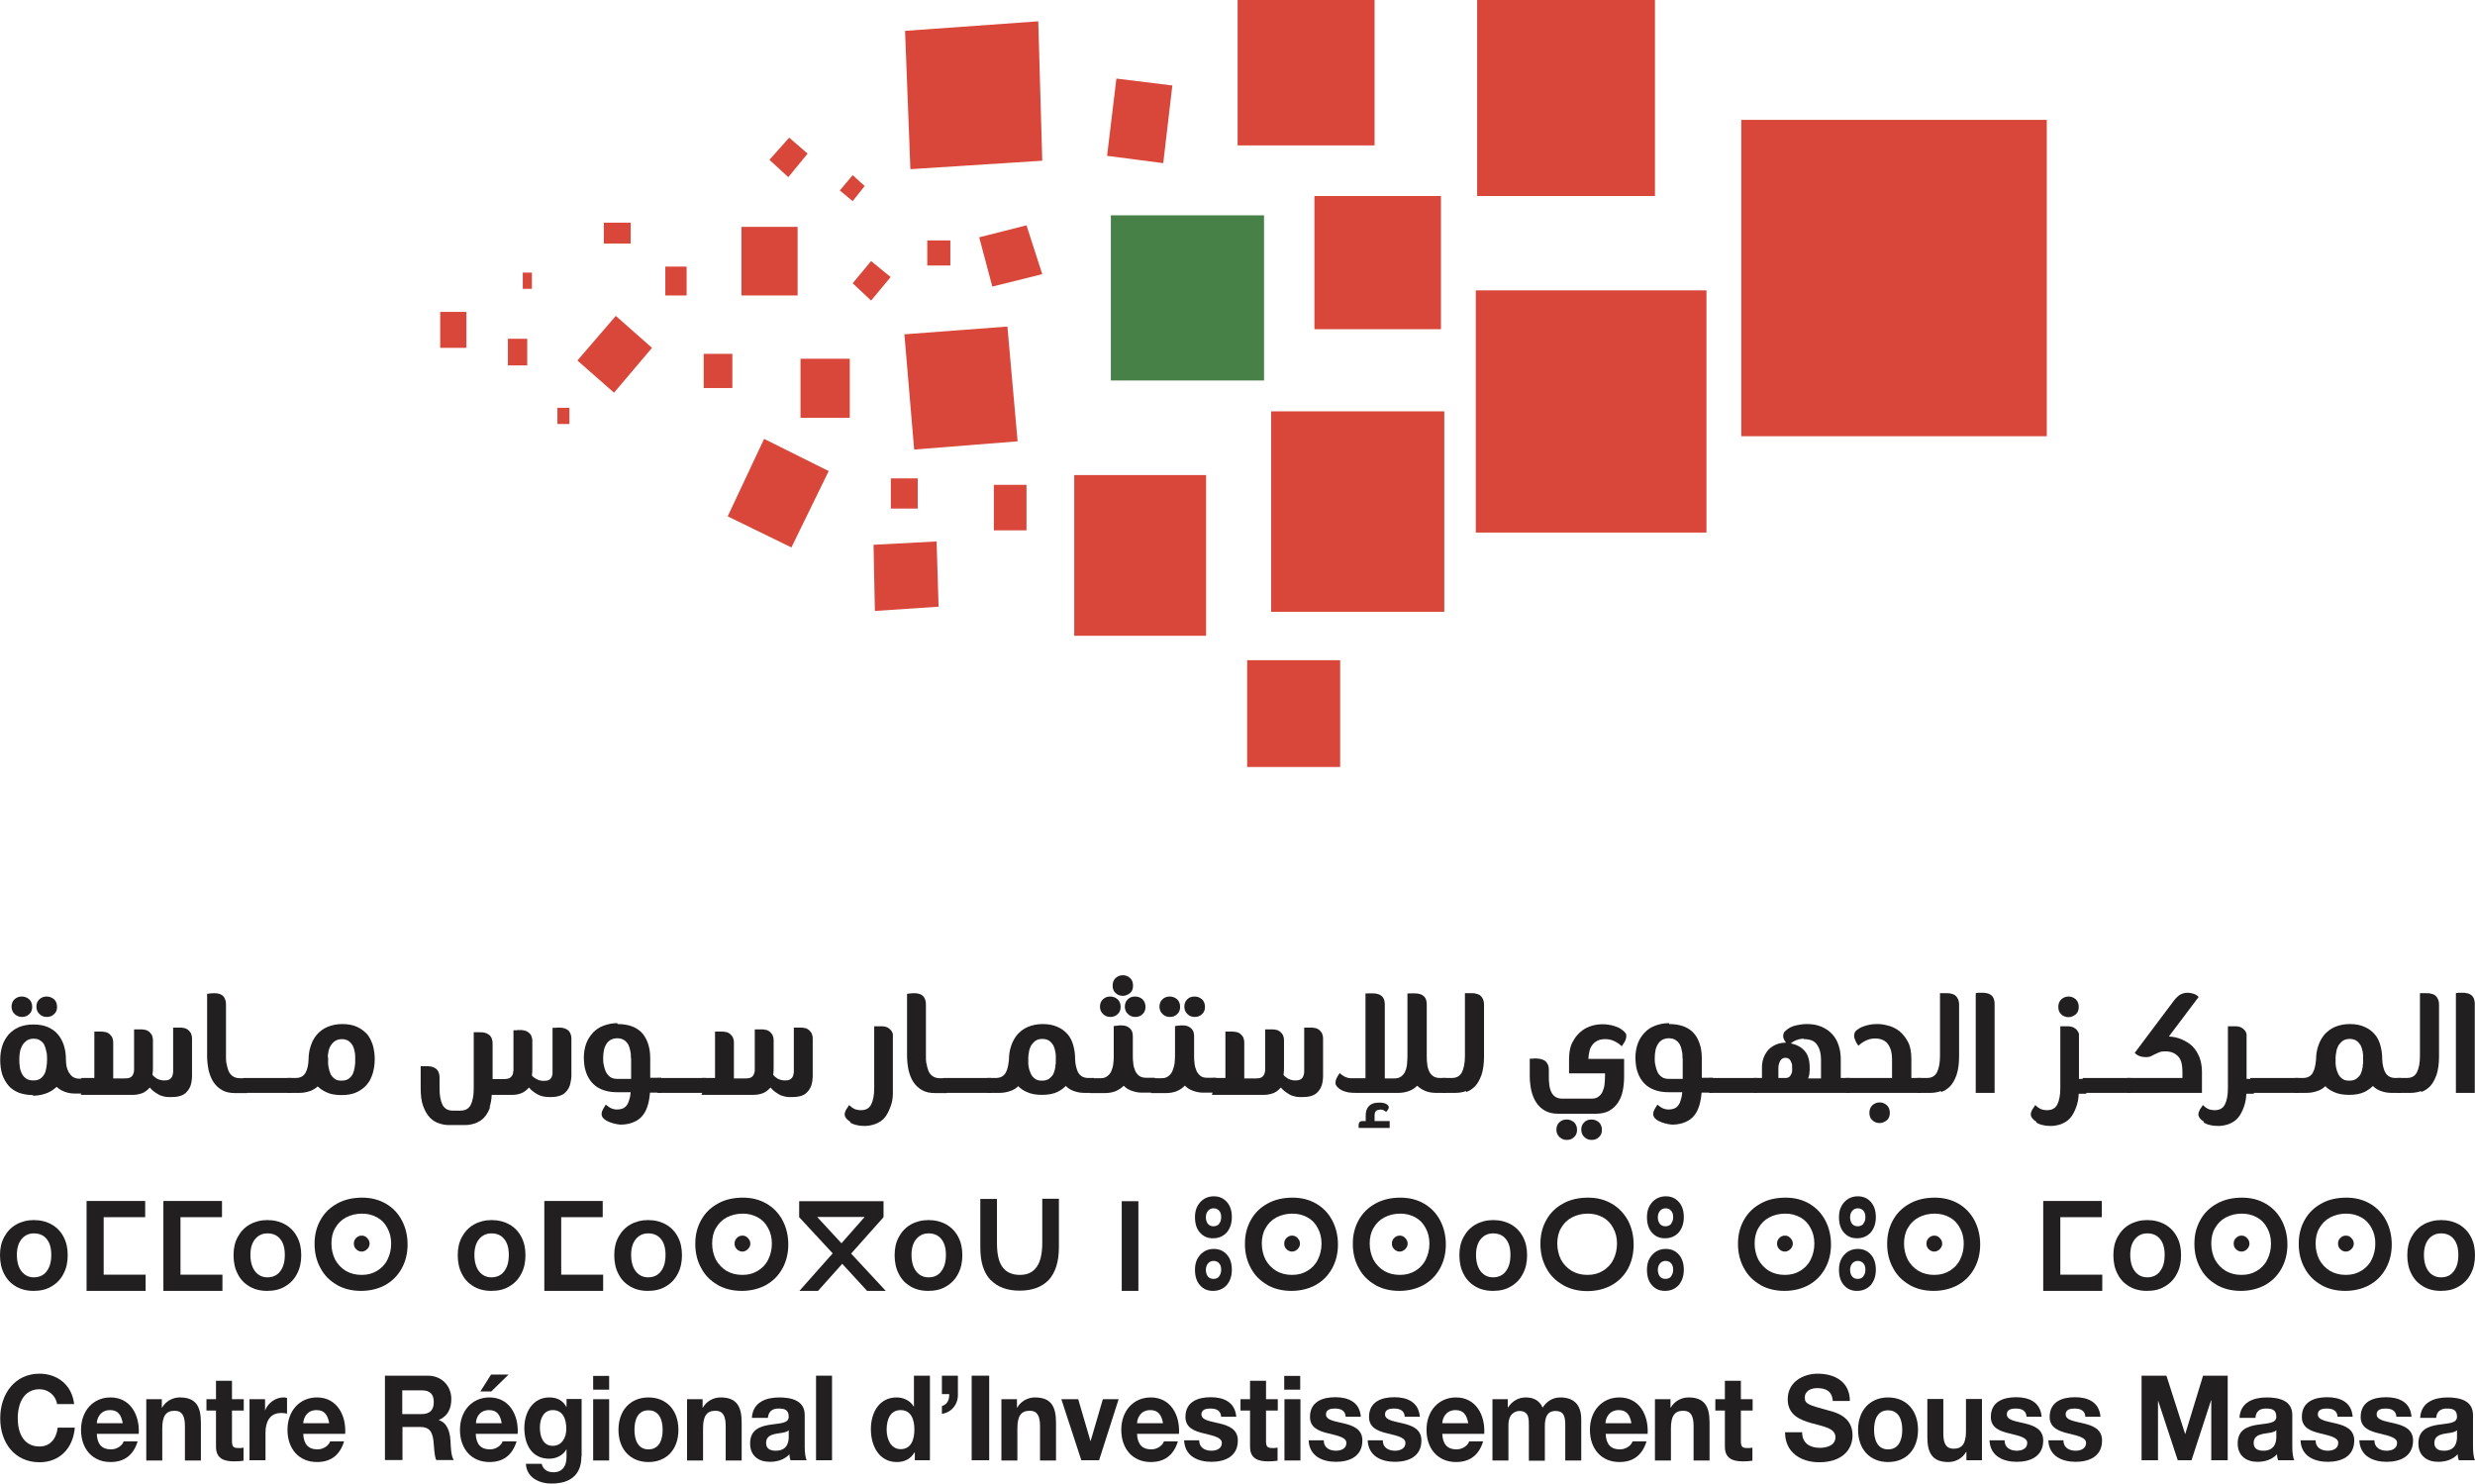 <svg viewBox="0 0 111.49 66.83" xmlns="http://www.w3.org/2000/svg" id="Calque_1">
  <defs>
    <style>
      .cls-1 {
        fill: #478147;
      }

      .cls-2 {
        fill: #221f20;
      }

      .cls-3 {
        fill-rule: evenodd;
      }

      .cls-3, .cls-4 {
        fill: #d9473a;
      }
    </style>
  </defs>
  <rect height="14.25" width="13.76" y="5.4" x="78.44" class="cls-4"></rect>
  <rect height="10.91" width="10.39" y="13.08" x="66.48" class="cls-4"></rect>
  <rect height="9.03" width="7.8" y="18.53" x="57.26" class="cls-4"></rect>
  <rect height="4.81" width="4.19" y="29.74" x="56.18" class="cls-4"></rect>
  <rect height="7.24" width="5.94" y="21.4" x="48.39" class="cls-4"></rect>
  <rect height="7.44" width="6.9" y="9.7" x="50.04" class="cls-1"></rect>
  <rect height="6" width="5.7" y="8.83" x="59.21" class="cls-4"></rect>
  <rect height="8.83" width="8.01" x="66.54" class="cls-4"></rect>
  <rect height="6.55" width="6.17" x="55.75" class="cls-4"></rect>
  <polygon points="40.77 1.39 46.77 .96 46.95 7.24 41.01 7.62 40.77 1.39" class="cls-3"></polygon>
  <polygon points="50.29 3.54 52.81 3.85 52.4 7.35 49.87 7.02 50.29 3.54" class="cls-3"></polygon>
  <polygon points="46.24 10.15 44.11 10.69 44.7 12.91 46.95 12.35 46.24 10.15" class="cls-3"></polygon>
  <rect height="1.13" width="1.04" y="10.83" x="41.77" class="cls-4"></rect>
  <polygon points="38.41 12.76 39.24 13.54 40.12 12.48 39.24 11.76 38.41 12.76" class="cls-4"></polygon>
  <polygon points="37.83 8.58 38.41 9.06 38.95 8.38 38.41 7.89 37.83 8.58" class="cls-4"></polygon>
  <rect height="2.66" width="2.22" y="16.16" x="36.06" class="cls-4"></rect>
  <polygon points="37.33 21.22 35.65 24.66 32.78 23.26 34.42 19.77 37.33 21.22" class="cls-3"></polygon>
  <polygon points="42.19 24.39 39.35 24.54 39.41 27.52 42.28 27.33 42.19 24.39" class="cls-3"></polygon>
  <rect height="1.36" width="1.21" y="21.55" x="40.13" class="cls-4"></rect>
  <polygon points="45.38 14.71 40.74 15.06 41.18 20.25 45.84 19.88 45.38 14.71" class="cls-3"></polygon>
  <rect height="2.05" width="1.47" y="21.84" x="44.77" class="cls-4"></rect>
  <rect height="3.09" width="2.53" y="10.22" x="33.4" class="cls-4"></rect>
  <rect height="1.54" width="1.29" y="15.94" x="31.7" class="cls-4"></rect>
  <polygon points="34.66 7.2 35.51 7.98 36.38 6.92 35.55 6.2 34.66 7.2" class="cls-4"></polygon>
  <rect height=".94" width="1.21" y="10.03" x="27.2" class="cls-4"></rect>
  <rect height="1.3" width=".96" y="12.01" x="29.97" class="cls-4"></rect>
  <rect height="1.2" width=".87" y="15.26" x="22.88" class="cls-4"></rect>
  <rect height="1.62" width="1.18" y="14.05" x="19.83" class="cls-4"></rect>
  <rect height=".73" width=".54" y="18.37" x="25.11" class="cls-4"></rect>
  <rect height=".73" width=".41" y="12.28" x="23.55" class="cls-4"></rect>
  <polygon points="27.74 14.23 26.01 16.24 27.66 17.69 29.37 15.67 27.74 14.23" class="cls-3"></polygon>
  <g>
    <path d="M.72,57.95c-.23-.13-.41-.32-.53-.56-.13-.24-.19-.53-.19-.85s.06-.58.19-.82c.13-.24.31-.43.54-.56.23-.13.5-.2.79-.2.31,0,.58.07.81.2.23.13.41.32.53.55.13.24.19.51.19.83s-.06.6-.19.84c-.12.24-.3.43-.54.57-.23.14-.5.2-.81.2s-.57-.07-.8-.2M2.1,57.27c.14-.18.21-.42.21-.74s-.07-.55-.21-.72c-.14-.17-.33-.25-.57-.25s-.42.09-.56.26c-.14.17-.21.41-.21.71s.07.56.21.74c.14.18.33.27.56.27s.44-.09.57-.27" class="cls-2"></path>
    <polygon points="6.54 54.83 4.67 54.83 4.67 57.42 6.56 57.42 6.56 58.15 3.9 58.15 3.9 54.1 6.54 54.1 6.54 54.83" class="cls-2"></polygon>
    <polygon points="10 54.83 8.13 54.83 8.13 57.42 10.02 57.42 10.02 58.15 7.36 58.15 7.36 54.1 10 54.1 10 54.83" class="cls-2"></polygon>
    <path d="M11.24,57.95c-.23-.13-.41-.32-.53-.56-.13-.24-.19-.53-.19-.85s.06-.58.19-.82c.13-.24.31-.43.54-.56.23-.13.5-.2.79-.2.31,0,.58.07.81.2.23.13.41.32.53.55.13.24.19.51.19.83s-.06.6-.19.84c-.12.24-.3.43-.54.57-.23.14-.5.2-.81.2s-.57-.07-.8-.2M12.62,57.27c.14-.18.21-.42.21-.74s-.07-.55-.21-.72c-.14-.17-.33-.25-.57-.25s-.42.09-.56.26c-.14.17-.21.41-.21.71s.07.56.21.74c.14.18.33.27.56.27s.44-.09.57-.27" class="cls-2"></path>
    <path d="M15.18,57.88c-.32-.18-.57-.43-.74-.75-.18-.32-.27-.69-.27-1.1s.09-.76.27-1.08c.18-.32.43-.56.76-.74.33-.18.7-.26,1.12-.26.39,0,.75.09,1.06.27.31.18.55.43.72.75.17.32.26.69.26,1.09s-.09.77-.27,1.09c-.18.32-.42.56-.74.74-.32.17-.68.26-1.09.26s-.77-.09-1.09-.27M16.98,57.25c.2-.12.36-.28.47-.5.11-.22.17-.46.17-.73s-.06-.5-.17-.7c-.11-.21-.26-.37-.46-.48-.2-.11-.42-.17-.68-.17-.27,0-.51.06-.72.17-.21.11-.37.27-.49.48-.12.2-.17.44-.17.7s.06.51.17.73c.12.21.28.38.48.5.21.12.44.18.71.18s.49-.06.69-.18M16.04,56.27c-.07-.07-.1-.15-.1-.25s.03-.18.1-.25c.07-.07.15-.11.25-.11s.18.03.25.11c.07.07.11.15.11.25,0,.1-.04.18-.11.25-.07.07-.16.11-.25.11s-.18-.04-.25-.11" class="cls-2"></path>
    <path d="M21.34,57.95c-.23-.13-.41-.32-.53-.56-.13-.24-.19-.53-.19-.85s.06-.58.19-.82c.13-.24.31-.43.54-.56.23-.13.5-.2.79-.2.31,0,.58.07.81.2.23.13.41.32.53.55.13.24.19.51.19.83s-.06.6-.19.84c-.12.24-.3.43-.54.57-.23.14-.5.2-.81.2s-.57-.07-.8-.2M22.71,57.27c.14-.18.21-.42.21-.74s-.07-.55-.21-.72c-.14-.17-.33-.25-.57-.25s-.42.09-.56.26c-.14.17-.21.41-.21.71s.07.56.21.74c.14.18.33.27.56.27s.44-.09.57-.27" class="cls-2"></path>
    <polygon points="27.15 54.83 25.28 54.83 25.28 57.42 27.17 57.42 27.17 58.15 24.52 58.15 24.52 54.1 27.15 54.1 27.15 54.83" class="cls-2"></polygon>
    <path d="M28.39,57.95c-.23-.13-.41-.32-.53-.56-.13-.24-.19-.53-.19-.85s.06-.58.19-.82c.13-.24.31-.43.54-.56.23-.13.5-.2.79-.2.31,0,.58.07.81.2.23.13.41.32.53.55.13.24.19.51.19.83s-.06.6-.19.84c-.12.24-.3.43-.54.57-.23.14-.5.2-.81.2s-.57-.07-.8-.2M29.77,57.27c.14-.18.21-.42.21-.74s-.07-.55-.21-.72c-.14-.17-.33-.25-.57-.25s-.42.09-.56.26c-.14.17-.21.41-.21.71s.07.56.21.74c.14.18.33.27.56.27s.44-.09.57-.27" class="cls-2"></path>
    <path d="M32.33,57.88c-.32-.18-.57-.43-.74-.75-.18-.32-.27-.69-.27-1.1s.09-.76.27-1.08c.18-.32.43-.56.76-.74.32-.18.7-.26,1.12-.26.39,0,.75.09,1.06.27.31.18.55.43.72.75.17.32.26.69.26,1.09s-.09.77-.27,1.09c-.18.32-.42.56-.74.74-.32.17-.68.26-1.09.26s-.77-.09-1.09-.27M34.13,57.25c.2-.12.36-.28.47-.5.11-.22.17-.46.17-.73s-.06-.5-.17-.7c-.11-.21-.26-.37-.46-.48-.2-.11-.42-.17-.68-.17-.27,0-.51.06-.72.17-.21.11-.37.27-.49.48-.12.2-.17.44-.17.7s.06.51.17.73c.12.21.28.38.48.5.21.12.44.18.71.18s.49-.06.69-.18M33.19,56.27c-.07-.07-.1-.15-.1-.25s.03-.18.1-.25c.07-.07.15-.11.25-.11s.18.03.25.11c.07.07.11.15.11.25,0,.1-.04.18-.11.25-.07.07-.16.11-.25.11s-.18-.04-.25-.11" class="cls-2"></path>
    <polygon points="94.68 54.83 92.81 54.83 92.81 57.42 94.7 57.42 94.7 58.15 92.04 58.15 92.04 54.1 94.68 54.1 94.68 54.83" class="cls-2"></polygon>
    <path d="M95.92,57.95c-.23-.13-.41-.32-.53-.56-.13-.24-.19-.53-.19-.85s.06-.58.19-.82c.13-.24.31-.43.54-.56.23-.13.5-.2.79-.2.31,0,.58.07.81.2.23.13.41.32.53.55.13.24.19.51.19.83s-.06.6-.19.84c-.12.24-.3.43-.54.57-.23.14-.5.2-.81.2s-.57-.07-.8-.2M97.3,57.27c.14-.18.21-.42.21-.74s-.07-.55-.21-.72c-.14-.17-.33-.25-.57-.25s-.42.09-.56.26c-.14.17-.21.41-.21.71s.07.56.21.74c.14.18.33.27.56.27s.44-.09.57-.27" class="cls-2"></path>
    <path d="M99.86,57.88c-.32-.18-.57-.43-.74-.75-.18-.32-.27-.69-.27-1.1s.09-.76.27-1.08c.18-.32.43-.56.76-.74.33-.18.7-.26,1.12-.26.39,0,.75.09,1.06.27.31.18.55.43.72.75.17.32.26.69.26,1.09s-.09.77-.27,1.09c-.18.32-.42.56-.74.74-.32.17-.68.26-1.09.26s-.77-.09-1.09-.27M101.66,57.25c.2-.12.36-.28.47-.5.11-.22.17-.46.17-.73s-.06-.5-.17-.7c-.11-.21-.26-.37-.46-.48-.2-.11-.42-.17-.68-.17-.27,0-.51.06-.72.17-.21.11-.37.27-.49.48-.12.2-.17.44-.17.7s.06.51.17.73c.12.21.28.38.48.5.21.12.44.18.71.18s.49-.06.69-.18M100.72,56.27c-.07-.07-.1-.15-.1-.25s.03-.18.1-.25c.07-.07.15-.11.25-.11s.18.03.25.11c.07.07.11.15.11.25,0,.1-.04.18-.11.25-.07.07-.16.11-.25.11s-.18-.04-.25-.11" class="cls-2"></path>
    <path d="M104.56,57.88c-.32-.18-.57-.43-.74-.75-.18-.32-.27-.69-.27-1.1s.09-.76.27-1.08c.18-.32.43-.56.76-.74.32-.18.7-.26,1.12-.26.39,0,.75.09,1.06.27.31.18.55.43.72.75.17.32.26.69.26,1.09s-.09.77-.27,1.09c-.18.32-.42.56-.74.74-.32.17-.68.26-1.09.26s-.77-.09-1.09-.27M106.36,57.25c.2-.12.36-.28.47-.5.11-.22.17-.46.17-.73s-.06-.5-.17-.7c-.11-.21-.26-.37-.46-.48-.2-.11-.42-.17-.68-.17-.27,0-.51.06-.72.17-.21.11-.37.27-.49.48-.12.2-.17.44-.17.7s.06.51.17.73c.12.21.28.38.48.5.21.12.44.18.71.18s.49-.06.69-.18M105.42,56.27c-.07-.07-.1-.15-.1-.25s.03-.18.1-.25c.07-.07.15-.11.25-.11s.18.03.25.11c.07.07.11.15.11.25,0,.1-.04.18-.11.25-.07.07-.16.11-.25.11s-.18-.04-.25-.11" class="cls-2"></path>
    <path d="M39.06,58.15l-1.12-1.22-1.09,1.22h-.84l1.5-1.69-1.51-1.63v-.72h3.8v.72l-1.46,1.64,1.56,1.68h-.84ZM37.91,56l1.04-1.18h-2.14l1.09,1.18Z" class="cls-2"></path>
    <path d="M41.02,57.95c-.23-.13-.41-.32-.53-.56-.13-.24-.19-.53-.19-.85s.06-.58.19-.82c.13-.24.31-.43.54-.56.23-.13.5-.2.79-.2.31,0,.58.07.81.2.23.13.41.32.53.55.13.24.19.51.19.83s-.06.6-.19.84c-.12.24-.3.43-.54.57-.23.14-.5.2-.81.2s-.57-.07-.8-.2M42.4,57.27c.14-.18.21-.42.21-.74s-.07-.55-.21-.72c-.14-.17-.33-.25-.57-.25-.23,0-.42.09-.56.26-.14.17-.21.41-.21.71s.07.56.21.74c.14.18.33.27.56.27.25,0,.44-.09.57-.27" class="cls-2"></path>
    <path d="M109.16,57.95c-.23-.13-.41-.32-.53-.56-.13-.24-.19-.53-.19-.85s.06-.58.19-.82c.13-.24.31-.43.54-.56.23-.13.5-.2.79-.2.31,0,.58.07.81.2.23.13.41.32.53.55.13.24.19.51.19.83s-.06.6-.19.84c-.12.24-.3.43-.54.57-.23.14-.5.2-.81.2s-.57-.07-.8-.2M110.53,57.27c.14-.18.21-.42.21-.74s-.07-.55-.21-.72c-.14-.17-.33-.25-.57-.25-.23,0-.42.09-.56.26-.14.17-.21.41-.21.71s.07.56.21.74c.14.18.33.27.56.27.25,0,.44-.09.57-.27" class="cls-2"></path>
    <path d="M44.62,57.66c-.31-.33-.46-.81-.46-1.46v-2.19h.75v1.99c0,.49.08.85.25,1.08.17.23.43.35.78.35s.59-.12.76-.36c.17-.24.25-.6.25-1.08v-1.99h.75v2.19c0,.65-.16,1.14-.46,1.47-.31.32-.75.48-1.31.48s-1-.16-1.31-.49" class="cls-2"></path>
    <rect height="4.04" width=".75" y="54.11" x="50.53" class="cls-2"></rect>
    <path d="M54.05,55.52c-.15-.17-.22-.4-.22-.69s.08-.5.24-.68c.16-.17.36-.26.61-.26s.44.09.59.26c.15.17.22.4.22.68s-.08.51-.23.69c-.16.17-.36.26-.62.26s-.44-.09-.59-.26M54.05,57.89c-.15-.17-.22-.4-.22-.69s.08-.5.24-.68c.16-.17.36-.26.61-.26s.44.09.59.26c.15.17.22.4.22.68s-.08.51-.23.69c-.16.17-.36.26-.62.26s-.44-.09-.59-.26M54.91,55.13c.06-.07.1-.17.1-.3s-.03-.22-.09-.29c-.06-.07-.15-.11-.25-.11s-.19.04-.25.11-.1.17-.1.29.03.22.09.3c.06.07.14.11.25.11s.2-.04.26-.11M54.91,57.5c.06-.07.1-.17.1-.3s-.03-.22-.09-.29c-.06-.07-.15-.11-.25-.11s-.19.04-.25.11-.1.17-.1.29.03.22.09.3c.06.07.14.11.25.11s.2-.04.26-.11" class="cls-2"></path>
    <path d="M57.09,57.88c-.32-.18-.57-.43-.74-.75-.18-.32-.27-.69-.27-1.1s.09-.76.27-1.08c.18-.32.43-.56.76-.74.33-.18.7-.26,1.12-.26.39,0,.75.09,1.06.27.31.18.55.43.72.75.17.32.26.69.26,1.09s-.09.77-.27,1.09c-.18.32-.42.56-.74.74-.32.17-.68.26-1.09.26s-.77-.09-1.09-.27M58.89,57.25c.2-.12.36-.28.47-.5.11-.22.17-.46.17-.73s-.06-.5-.17-.7c-.11-.21-.26-.37-.46-.48-.2-.11-.42-.17-.68-.17-.27,0-.51.06-.72.17-.21.11-.37.27-.49.48-.12.2-.17.44-.17.7s.06.51.17.73c.12.21.28.38.48.5.21.12.44.18.71.18s.49-.06.69-.18M57.95,56.27c-.07-.07-.1-.15-.1-.25s.03-.18.1-.25c.07-.07.15-.11.25-.11s.18.03.25.11c.07.07.11.15.11.25,0,.1-.04.18-.11.25-.07.07-.16.11-.25.11s-.18-.04-.25-.11" class="cls-2"></path>
    <path d="M61.95,57.88c-.32-.18-.57-.43-.74-.75-.18-.32-.27-.69-.27-1.1s.09-.76.27-1.08c.18-.32.43-.56.76-.74.33-.18.7-.26,1.12-.26.39,0,.75.09,1.06.27.31.18.55.43.72.75.17.32.26.69.26,1.09s-.09.77-.27,1.09c-.18.32-.42.56-.74.74-.32.17-.68.26-1.09.26s-.77-.09-1.09-.27M63.75,57.25c.2-.12.36-.28.47-.5.11-.22.17-.46.17-.73s-.06-.5-.17-.7c-.11-.21-.26-.37-.46-.48-.2-.11-.42-.17-.68-.17-.27,0-.51.06-.72.17-.21.11-.37.27-.49.48-.12.2-.17.44-.17.7s.06.51.17.73c.12.21.28.38.48.5.21.12.44.18.71.18s.49-.06.69-.18M62.8,56.27c-.07-.07-.1-.15-.1-.25s.03-.18.1-.25c.07-.07.15-.11.25-.11s.18.03.25.11c.07.07.11.15.11.25,0,.1-.04.18-.11.25-.07.07-.16.11-.25.11s-.18-.04-.25-.11" class="cls-2"></path>
    <path d="M79.3,57.88c-.32-.18-.57-.43-.74-.75-.18-.32-.27-.69-.27-1.1s.09-.76.27-1.08c.18-.32.43-.56.76-.74.32-.18.7-.26,1.12-.26.39,0,.75.09,1.06.27.31.18.55.43.72.75.17.32.26.69.26,1.09s-.09.77-.27,1.09c-.18.32-.42.56-.74.74-.32.17-.68.26-1.09.26s-.77-.09-1.09-.27M81.09,57.25c.2-.12.36-.28.47-.5.11-.22.17-.46.17-.73s-.06-.5-.17-.7c-.11-.21-.26-.37-.46-.48-.2-.11-.42-.17-.68-.17-.27,0-.51.06-.72.17-.21.11-.37.27-.49.48-.12.2-.17.44-.17.7s.06.51.17.73c.12.21.28.38.48.5.21.12.44.18.71.18s.49-.06.69-.18M80.15,56.27c-.07-.07-.1-.15-.1-.25s.03-.18.1-.25c.07-.07.15-.11.25-.11s.18.03.25.11c.07.07.11.15.11.25,0,.1-.04.18-.11.25-.07.07-.16.11-.25.11s-.18-.04-.25-.11" class="cls-2"></path>
    <path d="M86.02,57.88c-.32-.18-.57-.43-.74-.75-.18-.32-.27-.69-.27-1.1s.09-.76.27-1.08c.18-.32.43-.56.76-.74.33-.18.7-.26,1.12-.26.39,0,.75.09,1.06.27.31.18.55.43.72.75.17.32.26.69.26,1.09s-.09.77-.27,1.09c-.18.32-.42.56-.74.74-.32.17-.68.26-1.09.26s-.77-.09-1.09-.27M87.82,57.25c.2-.12.36-.28.47-.5.11-.22.17-.46.17-.73s-.06-.5-.17-.7c-.11-.21-.26-.37-.46-.48-.2-.11-.42-.17-.68-.17-.27,0-.51.06-.72.17-.21.11-.37.27-.49.48-.12.2-.17.44-.17.7s.06.51.17.73c.12.21.28.38.48.5.21.12.44.18.71.18s.49-.06.69-.18M86.88,56.27c-.07-.07-.1-.15-.1-.25s.03-.18.1-.25c.07-.07.15-.11.25-.11s.18.03.25.11c.07.07.11.15.11.25,0,.1-.04.18-.11.25-.07.07-.16.11-.25.11s-.18-.04-.25-.11" class="cls-2"></path>
    <path d="M66.46,57.95c-.23-.13-.41-.32-.53-.56-.13-.24-.19-.53-.19-.85s.06-.58.19-.82c.13-.24.31-.43.54-.56.23-.13.5-.2.79-.2.31,0,.58.07.81.2.23.13.41.32.53.55.13.24.19.51.19.83s-.06.6-.19.84c-.12.24-.3.43-.54.57-.23.14-.5.2-.81.2s-.57-.07-.8-.2M67.83,57.27c.14-.18.21-.42.21-.74s-.07-.55-.21-.72c-.14-.17-.33-.25-.57-.25s-.42.09-.56.26c-.14.17-.21.41-.21.71s.07.56.21.74c.14.18.33.27.56.27s.44-.09.57-.27" class="cls-2"></path>
    <path d="M70.4,57.88c-.32-.18-.57-.43-.74-.75-.18-.32-.27-.69-.27-1.1s.09-.76.27-1.08c.18-.32.43-.56.76-.74.33-.18.7-.26,1.12-.26.4,0,.75.09,1.06.27.31.18.55.43.73.75.17.32.26.69.26,1.1s-.09.77-.26,1.09c-.18.32-.42.56-.74.74-.32.17-.68.26-1.09.26s-.77-.09-1.09-.27M72.2,57.25c.2-.12.36-.28.47-.5.11-.21.17-.46.17-.73s-.06-.5-.17-.7c-.11-.21-.26-.37-.46-.48-.2-.11-.42-.17-.68-.17-.27,0-.51.06-.72.17-.21.11-.37.27-.49.48-.12.2-.17.44-.17.7s.06.51.17.73c.12.21.28.38.48.5.21.12.44.18.71.18s.49-.06.69-.18" class="cls-2"></path>
    <path d="M74.41,55.52c-.15-.17-.22-.4-.22-.69s.08-.5.24-.68c.16-.17.36-.26.61-.26s.44.09.59.26c.15.17.22.4.22.68s-.08.51-.23.69c-.16.17-.36.26-.62.26s-.44-.09-.59-.26M74.41,57.89c-.15-.17-.22-.4-.22-.69s.08-.5.24-.68c.16-.17.36-.26.61-.26s.44.09.59.26c.15.17.22.4.22.68s-.08.51-.23.69c-.16.17-.36.26-.62.26s-.44-.09-.59-.26M75.27,55.13c.06-.07.1-.17.1-.3s-.03-.22-.09-.29c-.06-.07-.15-.11-.25-.11s-.19.04-.25.11-.1.17-.1.29.03.22.09.3c.06.07.14.11.25.11s.2-.04.26-.11M75.27,57.5c.06-.07.1-.17.1-.3s-.03-.22-.09-.29c-.06-.07-.15-.11-.25-.11s-.19.04-.25.11-.1.17-.1.29.03.22.09.3c.06.07.14.11.25.11s.2-.04.26-.11" class="cls-2"></path>
    <path d="M83.06,55.52c-.15-.17-.22-.4-.22-.69s.08-.5.24-.68c.16-.17.36-.26.61-.26s.44.09.59.26c.15.17.22.4.22.68s-.08.51-.23.69c-.16.17-.36.26-.62.26s-.44-.09-.59-.26M83.06,57.89c-.15-.17-.22-.4-.22-.69s.08-.5.24-.68c.16-.17.36-.26.61-.26s.44.09.59.26c.15.17.22.4.22.68s-.08.51-.23.69c-.16.17-.36.26-.62.26s-.44-.09-.59-.26M83.93,55.13c.06-.07.1-.17.1-.3s-.03-.22-.09-.29c-.06-.07-.15-.11-.25-.11s-.19.04-.25.11-.1.17-.1.29.03.22.09.3c.06.07.14.11.25.11s.2-.04.26-.11M83.93,57.5c.06-.07.1-.17.1-.3s-.03-.22-.09-.29c-.06-.07-.15-.11-.25-.11s-.19.04-.25.11-.1.17-.1.29.03.22.09.3c.06.07.14.11.25.11s.2-.04.26-.11" class="cls-2"></path>
    <path d="M1.5,49.33c-.25,0-.47-.04-.66-.11-.19-.08-.34-.18-.46-.32s-.21-.31-.28-.5c-.06-.2-.09-.41-.09-.66,0-.22.03-.43.09-.62.06-.2.16-.36.28-.51.13-.14.28-.26.47-.34.19-.08.41-.12.66-.12s.47.04.65.12c.18.08.34.19.45.33.12.14.21.31.27.5.06.19.09.4.09.63,0,.1.01.2.03.31.02.1.06.19.1.27.05.08.11.15.18.2.08.05.17.08.28.08h.26v.67h-.45c-.15,0-.29-.02-.43-.07-.14-.05-.27-.12-.39-.23-.15.14-.31.24-.49.3-.18.06-.37.1-.59.1M1.45,45.36c0,.13-.04.24-.13.32-.09.09-.2.13-.33.13-.13,0-.23-.04-.33-.13-.09-.08-.14-.2-.14-.33s.04-.25.13-.33c.09-.09.2-.13.33-.13.13,0,.23.04.33.12.09.08.14.2.14.34M1.51,46.79c-.12,0-.22.03-.3.08-.08.06-.15.13-.2.21-.05.09-.09.19-.11.3-.02.11-.03.22-.03.34,0,.1,0,.2.02.32.01.11.04.22.09.31.04.1.11.17.19.23.08.06.19.09.33.09.12,0,.22-.02.3-.07.08-.05.14-.12.19-.2.05-.08.08-.19.1-.31.02-.12.03-.25.03-.38,0-.11,0-.22-.03-.33-.02-.11-.05-.21-.09-.3-.04-.09-.11-.16-.19-.21-.08-.06-.18-.08-.31-.08M2.57,45.36c0,.13-.04.24-.13.32-.09.09-.2.13-.33.13s-.24-.04-.33-.13c-.09-.08-.14-.2-.14-.33s.04-.25.13-.33c.09-.09.2-.13.33-.13.13,0,.23.04.33.12.09.08.14.2.14.34" class="cls-2"></path>
    <path d="M3.67,49.23v-.67h.58v-2.09s.01,0,.03,0c.01,0,.04,0,.07,0,.03,0,.06,0,.09,0,.03,0,.06,0,.1,0,.06,0,.13,0,.2.02.07.01.13.04.18.08.05.04.09.09.13.15.03.07.05.15.05.25v1.61h.51c.11,0,.19-.01.25-.04.06-.03.1-.07.13-.13.03-.06.05-.13.05-.21,0-.04,0-.08,0-.12,0-.04,0-.09,0-.14v-1.57s.01,0,.03,0c.01,0,.04,0,.07,0,.03,0,.06,0,.09,0,.03,0,.06,0,.1,0,.06,0,.13,0,.2.02.07.01.13.04.18.08.05.04.09.09.13.15.03.07.05.15.05.25v1.17c0,.13,0,.26-.02.38.04.06.11.11.2.17.1.05.21.08.32.08.1,0,.18-.01.23-.04.06-.03.1-.07.13-.13.03-.06.04-.12.05-.2,0-.04,0-.08,0-.12,0-.04,0-.09,0-.13v-1.76s.01,0,.03,0c.02,0,.04,0,.07,0,.03,0,.06,0,.09,0,.03,0,.06,0,.1,0,.06,0,.13,0,.2.02.07.01.13.04.18.08.05.04.09.09.13.15.03.07.05.15.05.25v1.32c0,.06,0,.12,0,.17,0,.05,0,.11,0,.17,0,.06,0,.11-.01.17,0,.05-.01.1-.02.15-.03.17-.11.33-.25.46-.14.13-.36.19-.66.19-.12,0-.23,0-.33-.03-.1-.02-.19-.05-.26-.1-.16-.09-.28-.19-.37-.3-.12.13-.24.22-.36.26-.12.04-.25.07-.4.07h-2.35Z" class="cls-2"></path>
    <path d="M10.21,47.9c.01.12.04.22.08.33.04.1.1.18.18.24.08.06.19.1.33.1h.33v.67h-.53c-.24,0-.43-.04-.59-.13-.16-.09-.29-.21-.39-.36-.1-.15-.17-.33-.22-.53-.04-.2-.07-.42-.07-.64v-2.81c.12-.02.23-.03.33-.03s.2.02.27.05c.08.03.14.09.18.16.04.07.07.17.07.29v2.35c0,.1,0,.21.02.33" class="cls-2"></path>
    <rect height=".67" width="2.17" y="48.56" x="10.95" class="cls-2"></rect>
    <path d="M13.96,49.15c-.15.05-.3.08-.45.08h-.56v-.67h.36c.22,0,.37-.08.46-.25.08-.15.12-.34.13-.58,0-.21.03-.42.1-.62.06-.2.16-.37.28-.51.12-.14.28-.26.47-.34.19-.08.42-.13.66-.13.26,0,.49.04.68.13.18.08.33.2.46.34.11.14.19.31.25.5.05.19.08.39.08.61s-.03.42-.08.61c-.06.2-.14.38-.26.52-.12.15-.28.27-.47.36-.19.09-.42.13-.69.13s-.5-.04-.68-.13c-.16-.07-.28-.16-.39-.26-.11.1-.23.17-.37.22M14.78,47.62s0,.03,0,.05c0,.02,0,.04,0,.06,0,.06,0,.11,0,.17,0,.06.01.11.02.17.02.11.05.22.09.31.02.05.05.09.08.12.03.04.07.07.11.1.08.06.18.08.3.08.13,0,.24-.03.32-.08.08-.06.15-.13.19-.22.04-.09.07-.19.09-.31,0-.06.01-.12.02-.17,0-.06,0-.12,0-.17s0-.12,0-.17c0-.06-.01-.11-.02-.17-.02-.11-.05-.21-.09-.29-.05-.08-.11-.15-.19-.21-.08-.05-.19-.08-.3-.08s-.22.03-.3.08c-.09.06-.15.13-.2.21-.06.09-.09.19-.11.3,0,.04-.01.08-.02.11,0,.04,0,.08,0,.12" class="cls-2"></path>
    <path d="M22.1,49.82c-.08.22-.17.39-.29.52-.11.12-.25.2-.4.26-.15.05-.3.08-.46.08h-.73c-.16,0-.31-.03-.45-.08-.16-.05-.29-.14-.41-.26-.12-.13-.22-.3-.3-.52-.08-.22-.11-.49-.11-.82v-.97s.01,0,.03,0,.04,0,.07,0c.03,0,.06,0,.09,0,.03,0,.06,0,.1,0,.06,0,.13,0,.2.02.06.01.12.04.18.08.06.04.1.09.13.15.03.07.05.15.05.25v.51c0,.32.05.57.14.74.09.17.25.25.46.25h.34c.21,0,.37-.08.46-.25.09-.17.14-.42.14-.74v-2.54s.01,0,.03,0c.02,0,.04,0,.07,0,.03,0,.06,0,.09,0,.03,0,.06,0,.1,0,.06,0,.13,0,.2.02.06.01.12.04.18.08.06.04.1.09.13.15.03.07.05.15.05.25v1.61h.51c.11,0,.2-.02.25-.04.05-.03.1-.08.13-.14.02-.03.03-.06.03-.09,0-.03.01-.07.02-.11,0-.04,0-.08,0-.12v-1.7s.02,0,.03,0c.02,0,.04,0,.07,0,.03,0,.06,0,.09-.01.03,0,.06,0,.1,0,.06,0,.13,0,.2.02.06.01.12.04.18.08.05.04.1.09.13.15.03.07.05.15.05.25v1.17c0,.13,0,.26-.02.37.03.06.1.11.21.17.09.05.2.08.31.08.11,0,.19-.01.24-.04.05-.02.09-.06.13-.13.02-.05.04-.11.04-.2,0-.04,0-.08,0-.12v-1.9s.01,0,.03,0c.02,0,.04,0,.07,0,.03,0,.06,0,.09-.01.03,0,.06,0,.1,0,.06,0,.13,0,.2.02.06.01.12.04.18.08.06.04.1.09.13.15.03.07.05.15.05.25v1.49c0,.05,0,.11,0,.17,0,.12-.02.22-.04.32-.03.18-.11.33-.25.46-.15.13-.37.19-.66.19-.25,0-.44-.04-.59-.13-.16-.09-.28-.19-.37-.3-.12.13-.24.22-.36.26-.12.05-.25.07-.4.07h-.92c-.01.23-.05.43-.11.59" class="cls-2"></path>
    <path d="M27.82,46.13c.22,0,.43.03.61.09.18.06.34.16.46.28.13.13.22.29.29.48.07.19.11.42.11.67v.9h.5v.67h-.51c-.02.22-.05.42-.11.6-.05.17-.13.32-.23.44-.1.12-.23.22-.38.28-.15.07-.33.11-.54.12-.06,0-.13,0-.23-.02-.1-.02-.2-.04-.3-.08-.1-.04-.19-.08-.26-.14-.08-.06-.12-.13-.13-.22,0-.03,0-.08.02-.14.02-.06.08-.16.17-.3,0,0,.02.02.05.04.03.02.06.05.11.08.04.03.09.05.15.07.06.02.12.03.18.03.11,0,.21-.02.28-.05.07-.03.13-.08.18-.15.05-.07.08-.15.11-.25.03-.1.05-.2.06-.33h-.63c-.35,0-.64-.08-.88-.23-.24-.16-.42-.4-.52-.73-.03-.09-.05-.19-.06-.29-.01-.1-.02-.2-.02-.31,0-.23.04-.45.11-.64.07-.19.18-.35.31-.49.13-.14.29-.24.48-.31.19-.07.39-.11.61-.11M28.42,47.66c0-.11,0-.22-.03-.33-.02-.11-.05-.2-.09-.28-.05-.08-.11-.15-.19-.2-.08-.05-.18-.08-.31-.08-.11,0-.21.03-.29.07-.08.05-.15.11-.2.2-.05.08-.09.18-.11.29-.02.11-.03.22-.03.34,0,.1,0,.2.03.31.02.11.05.21.09.3.05.09.11.17.19.23.08.06.19.09.32.09h.63v-.94Z" class="cls-2"></path>
    <rect height=".67" width="2.17" y="48.56" x="29.62" class="cls-2"></rect>
    <path d="M31.63,49.23v-.67h.58v-2.09s.01,0,.03,0c.01,0,.04,0,.07,0,.03,0,.06,0,.09,0,.03,0,.06,0,.1,0,.06,0,.13,0,.2.02.07.01.13.04.18.08.05.04.09.09.13.15.03.07.05.15.05.25v1.61h.51c.11,0,.19-.01.25-.04.06-.03.1-.07.13-.13.03-.06.05-.13.05-.21,0-.04,0-.08,0-.12,0-.04,0-.09,0-.14v-1.57s.01,0,.03,0c.01,0,.04,0,.07,0,.03,0,.06,0,.09,0,.03,0,.06,0,.1,0,.06,0,.13,0,.2.02.07.01.13.04.18.08.05.04.09.09.13.15.03.07.05.15.05.25v1.17c0,.13,0,.26-.02.38.04.06.11.11.2.17.1.05.21.08.32.08.1,0,.18-.01.23-.04.06-.03.1-.07.13-.13.03-.06.04-.12.05-.2,0-.04,0-.08,0-.12,0-.04,0-.09,0-.13v-1.76s.01,0,.03,0c.02,0,.04,0,.07,0,.03,0,.06,0,.09,0,.03,0,.06,0,.1,0,.06,0,.13,0,.2.02.07.01.13.04.18.08.05.04.09.09.13.15.03.07.05.15.05.25v1.32c0,.06,0,.12,0,.17,0,.05,0,.11,0,.17,0,.06,0,.11-.01.17,0,.05-.01.1-.02.15-.03.17-.11.33-.25.46-.14.13-.36.19-.66.19-.12,0-.23,0-.33-.03-.1-.02-.19-.05-.26-.1-.16-.09-.28-.19-.37-.3-.12.13-.24.22-.36.26-.12.04-.25.07-.4.07h-2.35Z" class="cls-2"></path>
    <path d="M38.3,50.53c-.08-.05-.14-.1-.18-.15-.04-.05-.06-.1-.07-.15,0-.05,0-.1.03-.16.02-.05.04-.11.08-.15.03-.05.06-.1.09-.14.06.06.13.11.21.16.08.04.19.07.32.07.22,0,.37-.08.46-.25.09-.17.14-.42.14-.74v-2.79s.02,0,.04,0c.01,0,.04,0,.07,0,.03,0,.06,0,.09,0,.03,0,.06,0,.09,0,.07,0,.14,0,.2.02.07.01.13.04.18.08.05.04.1.09.13.15.02.03.03.07.04.11,0,.04,0,.09,0,.14v2.53c0,.12-.01.23-.03.33s-.05.19-.08.27c-.08.22-.17.39-.29.52-.11.12-.25.2-.41.26-.15.05-.3.08-.45.08-.14,0-.26-.01-.37-.04-.11-.02-.2-.06-.29-.11" class="cls-2"></path>
    <path d="M41.74,47.9c.01.12.04.22.08.33.04.1.1.18.18.24.08.06.19.1.33.1h.33v.67h-.53c-.24,0-.43-.04-.59-.13-.16-.09-.29-.21-.39-.36-.1-.15-.17-.33-.22-.53-.04-.2-.07-.42-.07-.64v-2.81c.12-.02.23-.03.33-.03s.2.02.27.05c.08.03.14.09.18.16.04.07.07.17.07.29v2.35c0,.1,0,.21.02.33" class="cls-2"></path>
    <rect height=".67" width="2.17" y="48.56" x="42.48" class="cls-2"></rect>
    <path d="M48.57,48.31c.09.17.25.25.46.25h.25v.67h-.45c-.16,0-.31-.03-.45-.08-.13-.04-.26-.12-.37-.23-.11.11-.24.2-.38.27-.19.09-.42.13-.69.13s-.5-.04-.69-.13c-.16-.07-.29-.16-.38-.26-.12.11-.24.18-.37.22-.15.05-.3.08-.46.08h-.56v-.67h.37c.22,0,.37-.08.46-.25.04-.07.07-.16.09-.25.02-.1.04-.2.05-.33,0-.21.03-.42.1-.62.06-.19.16-.36.28-.51.13-.14.28-.26.47-.34.19-.08.42-.13.66-.13.26,0,.49.04.68.13.19.08.34.2.46.34.12.14.2.31.25.5.05.18.08.38.08.6v.02c.01.24.06.43.13.58M47.54,48.06c0-.06.01-.12.02-.17,0-.06,0-.12,0-.17s0-.12,0-.17c0-.06-.01-.11-.02-.17-.02-.11-.05-.21-.09-.29-.05-.08-.11-.15-.19-.21-.08-.05-.19-.08-.3-.08-.13,0-.23.03-.31.08-.08.06-.14.13-.2.21-.02.05-.04.09-.06.14-.02.05-.03.1-.04.16,0,.04-.01.08-.02.11,0,.04,0,.08-.01.12v.11c0,.06,0,.11,0,.17,0,.06.01.11.02.17.02.12.06.22.1.31.04.09.11.16.19.22.08.06.18.08.31.08s.23-.03.31-.08c.08-.06.15-.13.2-.22.04-.09.07-.19.09-.31" class="cls-2"></path>
    <path d="M50.62,48.91c-.11.11-.24.19-.38.25-.14.05-.29.08-.46.08h-.68v-.67h.48c.13,0,.23-.03.31-.1.08-.06.14-.14.18-.24.04-.1.07-.2.08-.32.02-.12.02-.23.02-.34v-1.35c.08-.01.17-.02.27-.03.1,0,.19,0,.28.03.09.03.16.08.22.15.06.07.09.18.09.32v.87c0,.11,0,.22.02.34.01.12.04.22.08.32.04.1.1.17.18.24.08.06.19.09.32.09h.39v.67h-.59c-.15,0-.3-.03-.44-.08-.15-.05-.28-.13-.39-.25M50.48,45.36c0,.13-.04.24-.13.32-.09.09-.2.13-.33.13-.13,0-.24-.04-.33-.13-.09-.08-.14-.2-.14-.33s.04-.25.13-.33c.09-.09.2-.13.33-.13.13,0,.23.04.33.12.09.08.14.2.14.34M50.58,43.93c.12,0,.23.04.33.13.09.09.13.2.13.34s-.04.25-.13.33c-.1.08-.21.13-.33.13s-.24-.04-.33-.13c-.09-.08-.13-.19-.13-.33s.04-.25.13-.34c.09-.08.2-.13.33-.13M51.6,45.36c0,.13-.04.24-.13.32-.08.09-.2.13-.33.13-.13,0-.23-.04-.33-.13-.09-.08-.14-.2-.14-.33s.04-.25.13-.33c.08-.09.2-.13.33-.13s.24.04.33.12c.09.08.14.2.14.34" class="cls-2"></path>
    <path d="M53.37,48.91c-.11.11-.23.19-.38.25-.14.05-.29.08-.46.08h-.68v-.67h.48c.13,0,.23-.03.31-.1.08-.06.14-.14.18-.24.04-.1.07-.2.09-.32.01-.12.02-.23.02-.34v-1.35c.08-.01.17-.02.27-.03.1,0,.19,0,.28.03.09.03.16.08.22.15.06.07.09.18.09.32v.87c0,.11,0,.22.02.34.01.12.04.22.08.32.04.1.1.17.18.24s.19.09.32.09h.39v.67h-.59c-.15,0-.3-.03-.44-.08-.15-.05-.28-.13-.39-.25M53.16,45.36c0,.13-.04.24-.13.32-.09.09-.2.13-.33.13-.13,0-.24-.04-.33-.13-.09-.08-.14-.2-.14-.33s.04-.25.13-.33c.09-.09.2-.13.33-.13.13,0,.23.04.33.12.09.08.14.2.14.34M54.28,45.36c0,.13-.04.24-.13.32-.09.09-.2.13-.33.13s-.24-.04-.33-.13c-.09-.08-.14-.2-.14-.33s.04-.25.13-.33c.08-.09.2-.13.33-.13.13,0,.23.04.33.12.09.08.14.2.14.34" class="cls-2"></path>
    <path d="M54.62,49.23v-.67h.58v-2.09s.01,0,.03,0c.01,0,.04,0,.07,0,.03,0,.06,0,.09,0,.03,0,.06,0,.1,0,.06,0,.13,0,.2.02.07.01.13.04.18.08.05.04.09.09.13.15.03.07.05.15.05.25v1.61h.51c.11,0,.19-.01.25-.04.06-.03.1-.07.13-.13.03-.06.05-.13.05-.21,0-.04,0-.08,0-.12,0-.04,0-.09,0-.14v-1.57s.01,0,.03,0c.01,0,.04,0,.07,0,.03,0,.06,0,.09,0,.03,0,.06,0,.1,0,.06,0,.13,0,.2.02.07.01.13.04.18.08.05.04.09.09.13.15.03.07.05.15.05.25v1.17c0,.13,0,.26-.02.38.04.06.11.11.2.17.1.05.21.08.32.08.1,0,.18-.01.23-.04.06-.03.1-.07.13-.13.03-.06.04-.12.05-.2,0-.04,0-.08,0-.12,0-.04,0-.09,0-.13v-1.76s.01,0,.03,0c.02,0,.04,0,.07,0,.03,0,.06,0,.09,0,.03,0,.06,0,.1,0,.06,0,.13,0,.2.02.07.01.13.04.18.08.05.04.09.09.13.15.03.07.05.15.05.25v1.32c0,.06,0,.12,0,.17,0,.05,0,.11,0,.17,0,.06,0,.11-.01.17,0,.05-.01.1-.02.15-.03.17-.11.33-.25.46-.14.13-.36.19-.66.19-.12,0-.23,0-.33-.03-.1-.02-.19-.05-.26-.1-.16-.09-.28-.19-.37-.3-.12.13-.24.22-.36.26-.12.04-.25.07-.4.07h-2.35Z" class="cls-2"></path>
    <path d="M64.27,47.57c0,.11,0,.23.02.35.01.12.04.23.08.32.04.1.1.17.18.23.08.06.19.09.32.09h.27v.67h-.47c-.17,0-.32-.03-.45-.08-.13-.05-.26-.13-.38-.24-.11.11-.24.19-.38.24-.14.05-.29.08-.45.08h-1.94c-.07,0-.14,0-.22-.01-.08,0-.16-.02-.23-.04-.08-.02-.15-.05-.22-.09-.07-.04-.13-.09-.18-.15-.04-.05-.06-.09-.06-.15,0-.05,0-.1.02-.15.02-.05.04-.1.07-.15.03-.05.06-.1.1-.15.06.06.13.11.22.16.09.04.18.07.26.07h.68v-3.82s.02,0,.03,0c.02,0,.04,0,.07,0,.09,0,.18-.01.27,0,.09,0,.17.02.25.05.07.03.13.08.18.15.04.07.07.17.07.29v3.34h.43c.13,0,.23-.03.31-.09.08-.06.14-.13.18-.23.04-.09.07-.2.08-.32s.02-.24.02-.36v-2.83s.02,0,.03,0c.02,0,.04,0,.07,0,.09,0,.18-.01.27,0,.09,0,.17.02.25.05.07.03.13.08.18.15.04.07.07.17.07.29v2.35ZM62.16,49.99c-.08,0-.14.02-.18.06-.04.04-.06.11-.06.2v.25h.68v.31h-1.39c-.02-.06-.01-.13,0-.2.02-.07.07-.11.16-.11h.15v-.24c0-.2.05-.34.15-.44.1-.1.24-.15.43-.15.03,0,.07,0,.12,0,.05,0,.1.02.15.03.05.01.09.04.13.07.04.03.06.07.06.11,0,.03-.01.07-.04.11-.03.04-.05.07-.08.1-.08-.08-.17-.11-.29-.11" class="cls-2"></path>
    <path d="M66.04,49.15c-.15.05-.3.08-.46.08h-.61v-.67h.42c.22,0,.37-.08.46-.25.09-.17.14-.42.14-.74v-2.83s.02,0,.03,0c.01,0,.04,0,.07,0,.03,0,.07,0,.09,0,.03,0,.06,0,.1,0,.07,0,.14,0,.2.02.12.02.21.07.27.16.06.08.1.19.1.33v2.34c0,.33-.04.6-.11.82-.08.22-.17.39-.29.52-.13.13-.26.21-.4.26" class="cls-2"></path>
    <path d="M68.91,47.69s.02,0,.03,0c.01,0,.04,0,.07,0,.09-.01.18-.02.28,0,.09,0,.17.03.24.06.07.03.13.08.17.16.05.07.07.17.07.28v.31c0,.11,0,.23.02.35.01.12.04.23.08.32.04.1.1.17.18.23.08.06.19.09.32.09h1.33c.13,0,.24-.03.32-.1.08-.06.14-.14.18-.24.04-.1.07-.2.08-.32.01-.12.02-.23.02-.34v-.14h-1.62v-.62c0-.33.05-.59.16-.79.13-.25.31-.45.54-.59.24-.14.51-.21.81-.21.08,0,.17,0,.26.02.09.01.18.03.27.06.09.03.18.06.26.11.08.05.16.11.22.18.04.04.06.09.06.15s-.01.11-.03.17c-.02.06-.05.12-.09.17-.03.05-.06.1-.09.13-.09-.09-.2-.17-.33-.23-.13-.06-.26-.09-.4-.09s-.26.02-.36.07c-.1.05-.17.11-.23.19-.06.08-.11.17-.13.28-.03.11-.04.22-.05.35h1.61v.8c0,.22-.02.43-.06.63-.04.2-.11.38-.21.53-.1.15-.23.28-.39.37-.16.09-.36.14-.6.14h-1.72c-.24,0-.43-.05-.59-.14-.16-.09-.29-.21-.39-.37-.1-.15-.17-.33-.22-.53-.04-.2-.07-.42-.07-.64v-.76ZM71.04,50.9c0,.13-.04.24-.13.32-.09.09-.2.13-.33.13-.13,0-.23-.04-.33-.13-.09-.08-.14-.2-.14-.33s.04-.25.13-.33c.09-.09.2-.13.33-.13.13,0,.23.04.33.12.09.08.14.2.14.34M72.16,50.9c0,.13-.04.24-.13.32-.09.09-.2.13-.33.13s-.24-.04-.33-.13c-.09-.08-.14-.2-.14-.33s.04-.25.13-.33c.08-.09.2-.13.33-.13.13,0,.23.04.33.12.09.08.14.2.14.34" class="cls-2"></path>
    <path d="M75.19,46.13c.22,0,.43.03.61.09.18.06.34.16.46.28.13.13.22.29.29.48.07.19.11.42.11.67v.9h.5v.67h-.51c-.02.22-.05.42-.11.6-.05.17-.13.32-.23.44-.1.12-.23.22-.38.28-.15.07-.33.11-.54.12-.06,0-.13,0-.23-.02-.1-.02-.2-.04-.3-.08-.1-.04-.19-.08-.26-.14-.08-.06-.12-.13-.13-.22,0-.03,0-.08.02-.14.02-.06.08-.16.17-.3,0,0,.02.02.05.04.03.02.06.05.11.08.04.03.09.05.15.07.06.02.12.03.18.03.11,0,.21-.02.28-.05.07-.03.13-.08.18-.15.05-.07.08-.15.11-.25.03-.1.05-.2.06-.33h-.63c-.35,0-.64-.08-.88-.23-.24-.16-.42-.4-.52-.73-.03-.09-.05-.19-.06-.29-.01-.1-.02-.2-.02-.31,0-.23.04-.45.11-.64.07-.19.18-.35.31-.49.13-.14.29-.24.48-.31.19-.07.39-.11.61-.11M75.79,47.66c0-.11,0-.22-.03-.33-.02-.11-.05-.2-.09-.28-.05-.08-.11-.15-.19-.2-.08-.05-.18-.08-.31-.08-.11,0-.21.03-.29.07-.08.05-.15.11-.2.2-.05.08-.09.18-.11.29-.02.11-.03.22-.03.34,0,.1,0,.2.03.31.02.11.05.21.09.3.04.09.11.17.19.23.08.06.19.09.32.09h.63v-.94Z" class="cls-2"></path>
    <rect height=".67" width="2.17" y="48.56" x="76.99" class="cls-2"></rect>
    <path d="M82.91,48.56h.42v.67h-4.33v-.67h.37v-.46c0-.16.02-.3.07-.44.05-.14.12-.25.21-.36.09-.1.21-.18.34-.24.13-.06.29-.09.46-.09-.07-.1-.11-.18-.12-.25-.01-.07,0-.13.02-.18s.06-.09.1-.12c.04-.03.07-.06.1-.08.12-.08.25-.13.4-.16.14-.03.29-.05.45-.05.25,0,.46.04.65.12.19.08.35.19.48.33.13.14.23.31.29.5.07.2.1.41.1.64v.85ZM80.44,48.56c.08,0,.15-.03.19-.08.04-.05.08-.12.1-.22,0-.05,0-.11,0-.18,0-.07,0-.14-.03-.2-.02-.06-.05-.12-.09-.16-.04-.04-.1-.07-.18-.07-.11,0-.19.05-.24.14-.05.1-.08.2-.08.31v.46h.32ZM81.26,46.79c-.16,0-.3.04-.44.11-.06.03-.11.07-.15.1.27.06.48.17.63.35.15.17.22.42.22.75,0,.07,0,.15-.01.23,0,.08-.03.16-.06.25h.58v-.86c0-.27-.06-.49-.18-.66-.11-.17-.31-.25-.59-.25" class="cls-2"></path>
    <path d="M86.54,49.23h-3.39v-.67h2.08v-.86c0-.27-.06-.49-.18-.66-.12-.17-.32-.26-.59-.26-.16,0-.3.04-.44.11-.13.07-.23.14-.3.22-.06-.07-.11-.15-.14-.23-.04-.09-.06-.16-.06-.22,0-.06.02-.12.04-.17.03-.05.09-.1.17-.15.09-.06.21-.11.36-.15.14-.04.31-.06.49-.06.13,0,.29.02.47.07.17.04.34.12.5.24.15.12.28.28.39.48.11.2.16.46.16.79v.85h.44v.67ZM84.67,49.66c.12,0,.23.04.33.13.09.09.13.2.13.34s-.04.25-.13.33c-.1.08-.21.13-.33.13s-.24-.04-.33-.13c-.09-.08-.13-.19-.13-.33s.04-.25.13-.34c.09-.08.2-.13.33-.13" class="cls-2"></path>
    <path d="M87.43,49.15c-.15.05-.3.08-.45.08h-.61v-.67h.42c.22,0,.37-.08.46-.25.09-.17.14-.42.14-.74v-2.83s.02,0,.03,0c.02,0,.04,0,.07,0,.03,0,.07,0,.1,0,.03,0,.06,0,.09,0,.07,0,.14,0,.2.02.12.02.21.07.27.16.06.08.1.19.1.33v2.34c0,.33-.04.6-.11.82-.08.22-.17.39-.29.52-.13.13-.26.21-.4.26" class="cls-2"></path>
    <path d="M89,49.23v-4.49s.04-.01.1-.02c.03,0,.06,0,.09,0h.1c.06,0,.13,0,.2.02.07.01.13.04.18.07.06.04.1.09.13.15.03.07.05.15.05.26v4.01h-.86Z" class="cls-2"></path>
    <path d="M91.73,50.53c-.08-.05-.14-.1-.18-.15-.04-.05-.06-.1-.07-.15,0-.05,0-.1.03-.16.02-.05.04-.11.08-.15.03-.05.06-.1.09-.14.06.06.13.11.21.16.08.04.19.07.32.07.22,0,.37-.08.46-.25.09-.17.14-.42.14-.74v-2.79s.02,0,.03,0c.01,0,.04,0,.07,0,.03,0,.07,0,.09,0,.03,0,.06,0,.1,0,.07,0,.14,0,.2.02.07.01.13.04.18.08.06.04.1.09.13.15.02.03.04.07.04.11,0,.04,0,.09,0,.14v1.87h.33v.67h-.34c-.01.23-.05.43-.11.59-.08.22-.17.39-.29.52-.11.12-.25.2-.4.26-.15.05-.3.08-.45.08-.14,0-.26-.01-.37-.04-.11-.02-.2-.06-.29-.11M93.18,44.89c.12,0,.23.04.33.13.09.09.13.2.13.34s-.04.25-.13.33c-.1.08-.21.13-.33.13s-.24-.04-.33-.13c-.09-.08-.13-.19-.13-.33s.04-.25.13-.34c.09-.08.2-.13.33-.13" class="cls-2"></path>
    <rect height=".67" width="2.17" y="48.56" x="93.82" class="cls-2"></rect>
    <path d="M99.19,49.23h-3.37v-.67h2.49v-.29c0-.12-.01-.23-.03-.34-.02-.11-.06-.21-.12-.29-.06-.08-.14-.15-.24-.2s-.22-.08-.38-.08c-.11,0-.2.01-.27.04-.07.03-.14.06-.2.09s-.12.06-.18.09c-.06.03-.14.04-.22.04-.09,0-.18-.01-.27-.04-.09-.03-.17-.08-.24-.15l1.77-2.36c.1-.13.2-.22.29-.27.1-.05.2-.08.31-.08s.2.02.3.05c.1.04.17.09.21.14l-1.34,1.78c.22.01.42.06.6.14.18.08.34.18.47.31.13.13.23.3.31.49.07.19.11.41.11.65v.94Z" class="cls-2"></path>
    <path d="M99.28,50.53c-.08-.05-.14-.1-.18-.15-.04-.05-.06-.1-.07-.15,0-.05,0-.1.03-.16.02-.05.04-.11.08-.15.03-.05.06-.1.09-.14.06.06.13.11.21.16.08.04.19.07.32.07.22,0,.37-.08.46-.25.09-.17.14-.42.14-.74v-2.79s.02,0,.04,0c.01,0,.04,0,.07,0,.03,0,.06,0,.09,0,.03,0,.06,0,.09,0,.07,0,.14,0,.2.02.07.01.13.04.18.08.05.04.1.09.13.15.02.03.03.07.04.11,0,.04,0,.09,0,.14v1.87h.33v.67h-.34c-.01.23-.05.43-.11.59-.08.22-.17.39-.29.52-.11.12-.25.2-.4.26-.15.05-.3.08-.46.08-.14,0-.26-.01-.37-.04-.11-.02-.2-.06-.29-.11" class="cls-2"></path>
    <rect height=".67" width="2.17" y="48.56" x="101.37" class="cls-2"></rect>
    <path d="M107.45,48.31c.09.17.25.25.46.25h.25v.67h-.45c-.16,0-.31-.03-.45-.08-.13-.04-.26-.12-.37-.23-.11.11-.24.2-.38.27-.19.09-.42.13-.69.13s-.5-.04-.69-.13c-.16-.07-.29-.16-.38-.26-.12.11-.24.18-.37.22-.15.05-.3.08-.46.08h-.56v-.67h.37c.22,0,.37-.08.46-.25.04-.07.07-.16.09-.25.02-.1.04-.2.05-.33,0-.21.03-.42.1-.62.06-.19.16-.36.28-.51.13-.14.28-.26.47-.34.19-.08.42-.13.66-.13.26,0,.49.04.68.13.19.08.34.2.46.34.12.14.2.31.25.5.05.18.08.38.08.6v.02c.01.24.06.43.13.58M106.43,48.06c0-.06.01-.12.02-.17,0-.06,0-.12,0-.17s0-.12,0-.17c0-.06-.01-.11-.02-.17-.02-.11-.05-.21-.09-.29-.05-.08-.11-.15-.19-.21-.08-.05-.19-.08-.3-.08-.13,0-.23.03-.31.08-.08.06-.14.13-.2.21-.02.05-.04.09-.06.14-.02.05-.03.1-.04.16,0,.04-.01.08-.02.11,0,.04,0,.08-.01.12v.11c0,.06,0,.11,0,.17,0,.06.01.11.02.17.02.12.06.22.1.31.04.09.11.16.19.22.08.06.18.08.31.08s.23-.03.31-.08c.08-.06.15-.13.2-.22.04-.09.07-.19.09-.31" class="cls-2"></path>
    <path d="M109.06,49.15c-.15.05-.3.08-.46.08h-.61v-.67h.42c.22,0,.37-.08.46-.25.09-.17.14-.42.14-.74v-2.83s.02,0,.03,0c.01,0,.04,0,.07,0,.03,0,.07,0,.09,0,.03,0,.06,0,.1,0,.07,0,.14,0,.2.02.12.02.21.07.27.16.06.08.1.19.1.33v2.34c0,.33-.04.6-.11.82-.08.22-.17.39-.29.52-.13.13-.26.21-.4.26" class="cls-2"></path>
    <path d="M110.63,49.23v-4.49s.04-.01.1-.02c.03,0,.06,0,.09,0h.1c.06,0,.13,0,.2.02.07.01.13.04.18.07.06.04.1.09.13.15.03.07.05.15.05.26v4.01h-.86Z" class="cls-2"></path>
    <path d="M2.57,63.25c-.05-.38-.39-.67-.79-.67-.71,0-.98.64-.98,1.31s.27,1.27.98,1.27c.48,0,.76-.35.82-.85h.77c-.08.95-.7,1.56-1.59,1.56-1.12,0-1.77-.88-1.77-1.98s.66-2.01,1.77-2.01c.79,0,1.46.49,1.56,1.37h-.77Z" class="cls-2"></path>
    <path d="M4.36,64.59c.02.48.24.7.64.7.29,0,.52-.19.57-.36h.63c-.2.65-.63.93-1.22.93-.82,0-1.33-.6-1.33-1.45s.54-1.46,1.33-1.46c.89,0,1.32.79,1.27,1.64h-1.88ZM5.53,64.11c-.07-.38-.22-.59-.57-.59-.45,0-.59.37-.6.59h1.17Z" class="cls-2"></path>
    <path d="M6.61,63.03h.68v.38h.01c.18-.31.5-.46.8-.46.76,0,.95.45.95,1.14v1.7h-.72v-1.56c0-.45-.13-.68-.46-.68-.39,0-.56.23-.56.79v1.45h-.72v-2.76Z" class="cls-2"></path>
    <path d="M10.45,63.03h.53v.51h-.53v1.37c0,.26.06.32.3.32.08,0,.15,0,.22-.02v.59c-.12.02-.28.03-.42.03-.44,0-.82-.11-.82-.66v-1.63h-.43v-.51h.43v-.83h.72v.83Z" class="cls-2"></path>
    <path d="M11.26,63.03h.68v.51h0c.13-.35.48-.59.83-.59.05,0,.11,0,.16.03v.7c-.07-.02-.17-.03-.26-.03-.52,0-.71.4-.71.89v1.24h-.72v-2.76Z" class="cls-2"></path>
    <path d="M13.66,64.59c.02.48.24.7.64.7.29,0,.52-.19.57-.36h.63c-.2.65-.63.93-1.22.93-.82,0-1.33-.6-1.33-1.45s.54-1.46,1.33-1.46c.89,0,1.32.79,1.27,1.64h-1.88ZM14.83,64.11c-.07-.38-.22-.59-.57-.59-.45,0-.59.37-.6.59h1.17Z" class="cls-2"></path>
    <path d="M17.33,61.97h1.94c.65,0,1.06.48,1.06,1.05,0,.45-.17.78-.57.95h0c.39.12.5.52.53.9.02.24.01.69.15.9h-.79c-.1-.24-.09-.61-.13-.91-.06-.4-.2-.58-.6-.58h-.79v1.49h-.79v-3.81ZM18.12,63.7h.87c.35,0,.55-.16.55-.54s-.19-.53-.55-.53h-.87v1.07Z" class="cls-2"></path>
    <path d="M21.43,64.59c.02.48.24.7.64.7.29,0,.52-.19.57-.36h.63c-.2.65-.63.93-1.22.93-.82,0-1.33-.6-1.33-1.45s.54-1.46,1.33-1.46c.89,0,1.32.79,1.27,1.64h-1.88ZM22.6,64.11c-.07-.39-.22-.59-.57-.59-.45,0-.59.37-.59.59h1.17ZM22.14,62.68h-.5l.48-.76h.79l-.78.76Z" class="cls-2"></path>
    <path d="M26.19,65.61c0,.45-.15,1.22-1.35,1.22-.52,0-1.12-.25-1.15-.89h.71c.07.28.28.38.54.38.4,0,.58-.29.58-.68v-.36h0c-.16.29-.47.43-.78.43-.78,0-1.12-.63-1.12-1.39,0-.71.39-1.37,1.12-1.37.34,0,.61.12.78.44h0v-.37h.68v2.58ZM25.51,64.37c0-.45-.15-.85-.61-.85-.4,0-.58.37-.58.78s.14.83.58.83c.41,0,.61-.37.61-.76" class="cls-2"></path>
    <path d="M27.44,62.6h-.72v-.62h.72v.62ZM26.72,63.03h.72v2.76h-.72v-2.76Z" class="cls-2"></path>
    <path d="M29.21,62.95c.82,0,1.35.58,1.35,1.46s-.53,1.45-1.35,1.45-1.35-.58-1.35-1.45.53-1.46,1.35-1.46M29.21,65.29c.49,0,.64-.44.64-.88s-.15-.88-.64-.88-.63.44-.63.88.15.88.63.88" class="cls-2"></path>
    <path d="M30.97,63.03h.68v.38h.01c.18-.31.5-.46.8-.46.76,0,.95.45.95,1.14v1.7h-.72v-1.56c0-.45-.13-.68-.46-.68-.39,0-.56.23-.56.79v1.45h-.72v-2.76Z" class="cls-2"></path>
    <path d="M33.87,63.87c.04-.71.64-.92,1.23-.92.52,0,1.15.12,1.15.79v1.43c0,.25.03.5.09.61h-.73c-.03-.08-.05-.18-.05-.27-.23.25-.56.34-.88.34-.5,0-.89-.26-.89-.83,0-.62.45-.77.89-.84.44-.07.85-.05.85-.36,0-.33-.21-.37-.46-.37-.27,0-.45.12-.48.42h-.72ZM35.53,64.43c-.12.11-.37.12-.6.16-.22.05-.42.13-.42.41s.21.35.44.35c.56,0,.58-.47.58-.63v-.28Z" class="cls-2"></path>
    <rect height="3.81" width=".72" y="61.97" x="36.76" class="cls-2"></rect>
    <path d="M41.19,65.43h0c-.17.3-.46.43-.79.43-.79,0-1.17-.71-1.17-1.48s.39-1.43,1.16-1.43c.31,0,.61.14.77.41h.01v-1.39h.72v3.81h-.68v-.35ZM40.57,63.52c-.47,0-.63.43-.63.88,0,.43.19.88.63.88.48,0,.62-.44.62-.89s-.15-.87-.62-.87" class="cls-2"></path>
    <path d="M42.43,61.97h.72v.82c.02.48-.3.84-.72.9v-.35c.26-.09.33-.28.33-.54h-.33v-.82Z" class="cls-2"></path>
    <rect height="3.81" width=".79" y="61.97" x="43.77" class="cls-2"></rect>
    <path d="M45.13,63.03h.68v.38h.01c.18-.31.5-.46.8-.46.76,0,.95.45.95,1.14v1.7h-.72v-1.56c0-.45-.13-.68-.46-.68-.39,0-.56.23-.56.79v1.45h-.72v-2.76Z" class="cls-2"></path>
    <polygon points="49.51 65.78 48.71 65.78 47.81 63.03 48.57 63.03 49.12 64.91 49.13 64.91 49.68 63.03 50.39 63.03 49.51 65.78" class="cls-2"></polygon>
    <path d="M51.22,64.59c.02.48.24.7.64.7.29,0,.52-.19.57-.36h.63c-.2.65-.63.93-1.22.93-.82,0-1.33-.6-1.33-1.45s.54-1.46,1.33-1.46c.89,0,1.32.79,1.27,1.64h-1.88ZM52.39,64.11c-.07-.38-.22-.59-.57-.59-.45,0-.59.37-.6.59h1.17Z" class="cls-2"></path>
    <path d="M54.02,64.89c0,.33.27.46.55.46.21,0,.47-.08.47-.35,0-.23-.3-.31-.81-.43-.42-.1-.83-.25-.83-.74,0-.7.58-.89,1.14-.89s1.09.2,1.15.88h-.68c-.02-.29-.23-.37-.49-.37-.16,0-.4.03-.4.26,0,.27.4.31.81.41.42.1.83.26.83.77,0,.73-.6.96-1.19.96s-1.2-.24-1.23-.97h.68Z" class="cls-2"></path>
    <path d="M57.03,63.03h.53v.51h-.53v1.37c0,.26.06.32.3.32.08,0,.15,0,.22-.02v.59c-.12.02-.28.03-.42.03-.44,0-.82-.11-.82-.66v-1.63h-.43v-.51h.43v-.83h.72v.83Z" class="cls-2"></path>
    <path d="M58.57,62.6h-.72v-.62h.72v.62ZM57.86,63.03h.72v2.76h-.72v-2.76Z" class="cls-2"></path>
    <path d="M59.63,64.89c0,.33.27.46.55.46.21,0,.47-.08.47-.35,0-.23-.3-.31-.81-.43-.42-.1-.83-.25-.83-.74,0-.7.58-.89,1.14-.89s1.1.2,1.15.88h-.68c-.02-.29-.23-.37-.49-.37-.16,0-.4.03-.4.26,0,.27.4.31.81.41.42.1.83.26.83.77,0,.73-.6.96-1.19.96s-1.2-.24-1.23-.97h.68Z" class="cls-2"></path>
    <path d="M62.29,64.89c0,.33.27.46.55.46.21,0,.47-.08.47-.35,0-.23-.3-.31-.81-.43-.42-.1-.83-.25-.83-.74,0-.7.58-.89,1.14-.89s1.09.2,1.15.88h-.68c-.02-.29-.23-.37-.49-.37-.16,0-.4.03-.4.26,0,.27.4.31.81.41.42.1.83.26.83.77,0,.73-.6.96-1.19.96s-1.2-.24-1.23-.97h.68Z" class="cls-2"></path>
    <path d="M64.97,64.59c.02.48.24.7.64.7.29,0,.52-.19.57-.36h.63c-.2.65-.63.93-1.22.93-.82,0-1.33-.6-1.33-1.45s.54-1.46,1.33-1.46c.89,0,1.32.79,1.27,1.64h-1.88ZM66.14,64.11c-.07-.38-.22-.59-.57-.59-.45,0-.59.37-.6.59h1.17Z" class="cls-2"></path>
    <path d="M67.24,63.03h.68v.37h.01c.19-.28.46-.45.8-.45s.62.13.76.46c.15-.24.42-.46.79-.46.56,0,.95.27.95.99v1.85h-.72v-1.56c0-.37-.03-.67-.44-.67s-.48.35-.48.7v1.54h-.72v-1.55c0-.32.02-.69-.43-.69-.14,0-.49.09-.49.63v1.6h-.72v-2.76Z" class="cls-2"></path>
    <path d="M72.33,64.59c.02.48.24.7.64.7.29,0,.52-.19.57-.36h.63c-.2.65-.63.93-1.22.93-.82,0-1.33-.6-1.33-1.45s.54-1.46,1.33-1.46c.89,0,1.32.79,1.27,1.64h-1.88ZM73.49,64.11c-.07-.38-.22-.59-.57-.59-.45,0-.59.37-.6.59h1.17Z" class="cls-2"></path>
    <path d="M74.57,63.03h.68v.38h.01c.18-.31.5-.46.8-.46.76,0,.95.45.95,1.14v1.7h-.72v-1.56c0-.45-.13-.68-.46-.68-.39,0-.56.23-.56.79v1.45h-.72v-2.76Z" class="cls-2"></path>
    <path d="M78.42,63.03h.53v.51h-.53v1.37c0,.26.06.32.3.32.08,0,.15,0,.22-.02v.59c-.12.02-.28.03-.42.03-.44,0-.82-.11-.82-.66v-1.63h-.43v-.51h.43v-.83h.72v.83Z" class="cls-2"></path>
    <path d="M81.18,64.52c0,.51.37.7.8.7.28,0,.7-.09.7-.48,0-.41-.54-.48-1.07-.63-.53-.15-1.08-.37-1.08-1.08,0-.78.7-1.15,1.35-1.15.75,0,1.45.35,1.45,1.23h-.77c-.03-.46-.33-.58-.71-.58-.25,0-.55.11-.55.43,0,.29.17.33,1.08.58.26.07,1.07.25,1.07,1.11,0,.7-.52,1.22-1.5,1.22-.8,0-1.54-.42-1.54-1.35h.77Z" class="cls-2"></path>
    <path d="M85.05,62.95c.82,0,1.35.58,1.35,1.46s-.53,1.45-1.35,1.45-1.35-.58-1.35-1.45.53-1.46,1.35-1.46M85.05,65.29c.49,0,.64-.44.64-.88s-.15-.88-.64-.88-.63.44-.63.88.15.88.63.88" class="cls-2"></path>
    <path d="M89.26,65.78h-.68v-.38h-.01c-.18.31-.5.46-.8.46-.76,0-.95-.45-.95-1.14v-1.7h.72v1.56c0,.45.13.68.46.68.39,0,.56-.23.56-.79v-1.45h.72v2.76Z" class="cls-2"></path>
    <path d="M90.3,64.89c0,.33.27.46.55.46.21,0,.47-.08.47-.35,0-.23-.3-.31-.81-.43-.42-.1-.83-.25-.83-.74,0-.7.58-.89,1.14-.89s1.09.2,1.15.88h-.68c-.02-.29-.23-.37-.49-.37-.16,0-.4.03-.4.26,0,.27.4.31.81.41.42.1.83.26.83.77,0,.73-.6.96-1.19.96s-1.2-.24-1.23-.97h.68Z" class="cls-2"></path>
    <path d="M92.95,64.89c0,.33.27.46.55.46.21,0,.47-.08.47-.35,0-.23-.3-.31-.81-.43-.41-.1-.83-.25-.83-.74,0-.7.58-.89,1.14-.89s1.09.2,1.15.88h-.68c-.02-.29-.23-.37-.49-.37-.16,0-.4.03-.4.26,0,.27.4.31.81.41.42.1.83.26.83.77,0,.73-.6.96-1.19.96s-1.2-.24-1.23-.97h.68Z" class="cls-2"></path>
    <polygon points="96.47 61.97 97.59 61.97 98.43 64.59 98.44 64.59 99.24 61.97 100.35 61.97 100.35 65.78 99.61 65.78 99.61 63.08 99.6 63.08 98.72 65.78 98.1 65.78 97.22 63.11 97.21 63.11 97.21 65.78 96.47 65.78 96.47 61.97" class="cls-2"></polygon>
    <path d="M100.88,63.87c.04-.71.64-.92,1.23-.92.52,0,1.15.12,1.15.79v1.43c0,.25.03.5.09.61h-.73c-.03-.08-.05-.18-.05-.27-.23.25-.56.34-.88.34-.49,0-.89-.26-.89-.83,0-.62.45-.77.89-.84.44-.07.85-.05.85-.36,0-.33-.21-.37-.47-.37-.27,0-.45.12-.47.42h-.72ZM102.54,64.43c-.12.11-.37.12-.6.16-.22.05-.42.13-.42.41s.21.35.44.35c.56,0,.58-.47.58-.63v-.28Z" class="cls-2"></path>
    <path d="M104.31,64.89c0,.33.27.46.55.46.21,0,.47-.08.47-.35,0-.23-.3-.31-.81-.43-.42-.1-.83-.25-.83-.74,0-.7.58-.89,1.14-.89s1.1.2,1.15.88h-.68c-.02-.29-.23-.37-.49-.37-.16,0-.4.03-.4.26,0,.27.4.31.81.41.42.1.83.26.83.77,0,.73-.6.96-1.19.96s-1.2-.24-1.23-.97h.68Z" class="cls-2"></path>
    <path d="M106.96,64.89c0,.33.27.46.55.46.21,0,.47-.08.47-.35,0-.23-.3-.31-.81-.43-.42-.1-.83-.25-.83-.74,0-.7.58-.89,1.14-.89s1.1.2,1.15.88h-.68c-.02-.29-.23-.37-.49-.37-.16,0-.4.03-.4.26,0,.27.4.31.81.41.42.1.83.26.83.77,0,.73-.6.96-1.19.96s-1.2-.24-1.23-.97h.68Z" class="cls-2"></path>
    <path d="M109.02,63.87c.04-.71.64-.92,1.23-.92.52,0,1.15.12,1.15.79v1.43c0,.25.03.5.09.61h-.73c-.03-.08-.05-.18-.05-.27-.23.25-.56.34-.88.34-.49,0-.89-.26-.89-.83,0-.62.45-.77.89-.84.44-.07.85-.05.85-.36,0-.33-.21-.37-.46-.37-.27,0-.45.12-.48.42h-.72ZM110.68,64.43c-.12.11-.37.12-.6.16-.22.05-.42.13-.42.41s.21.35.44.35c.56,0,.58-.47.58-.63v-.28Z" class="cls-2"></path>
  </g>
</svg>